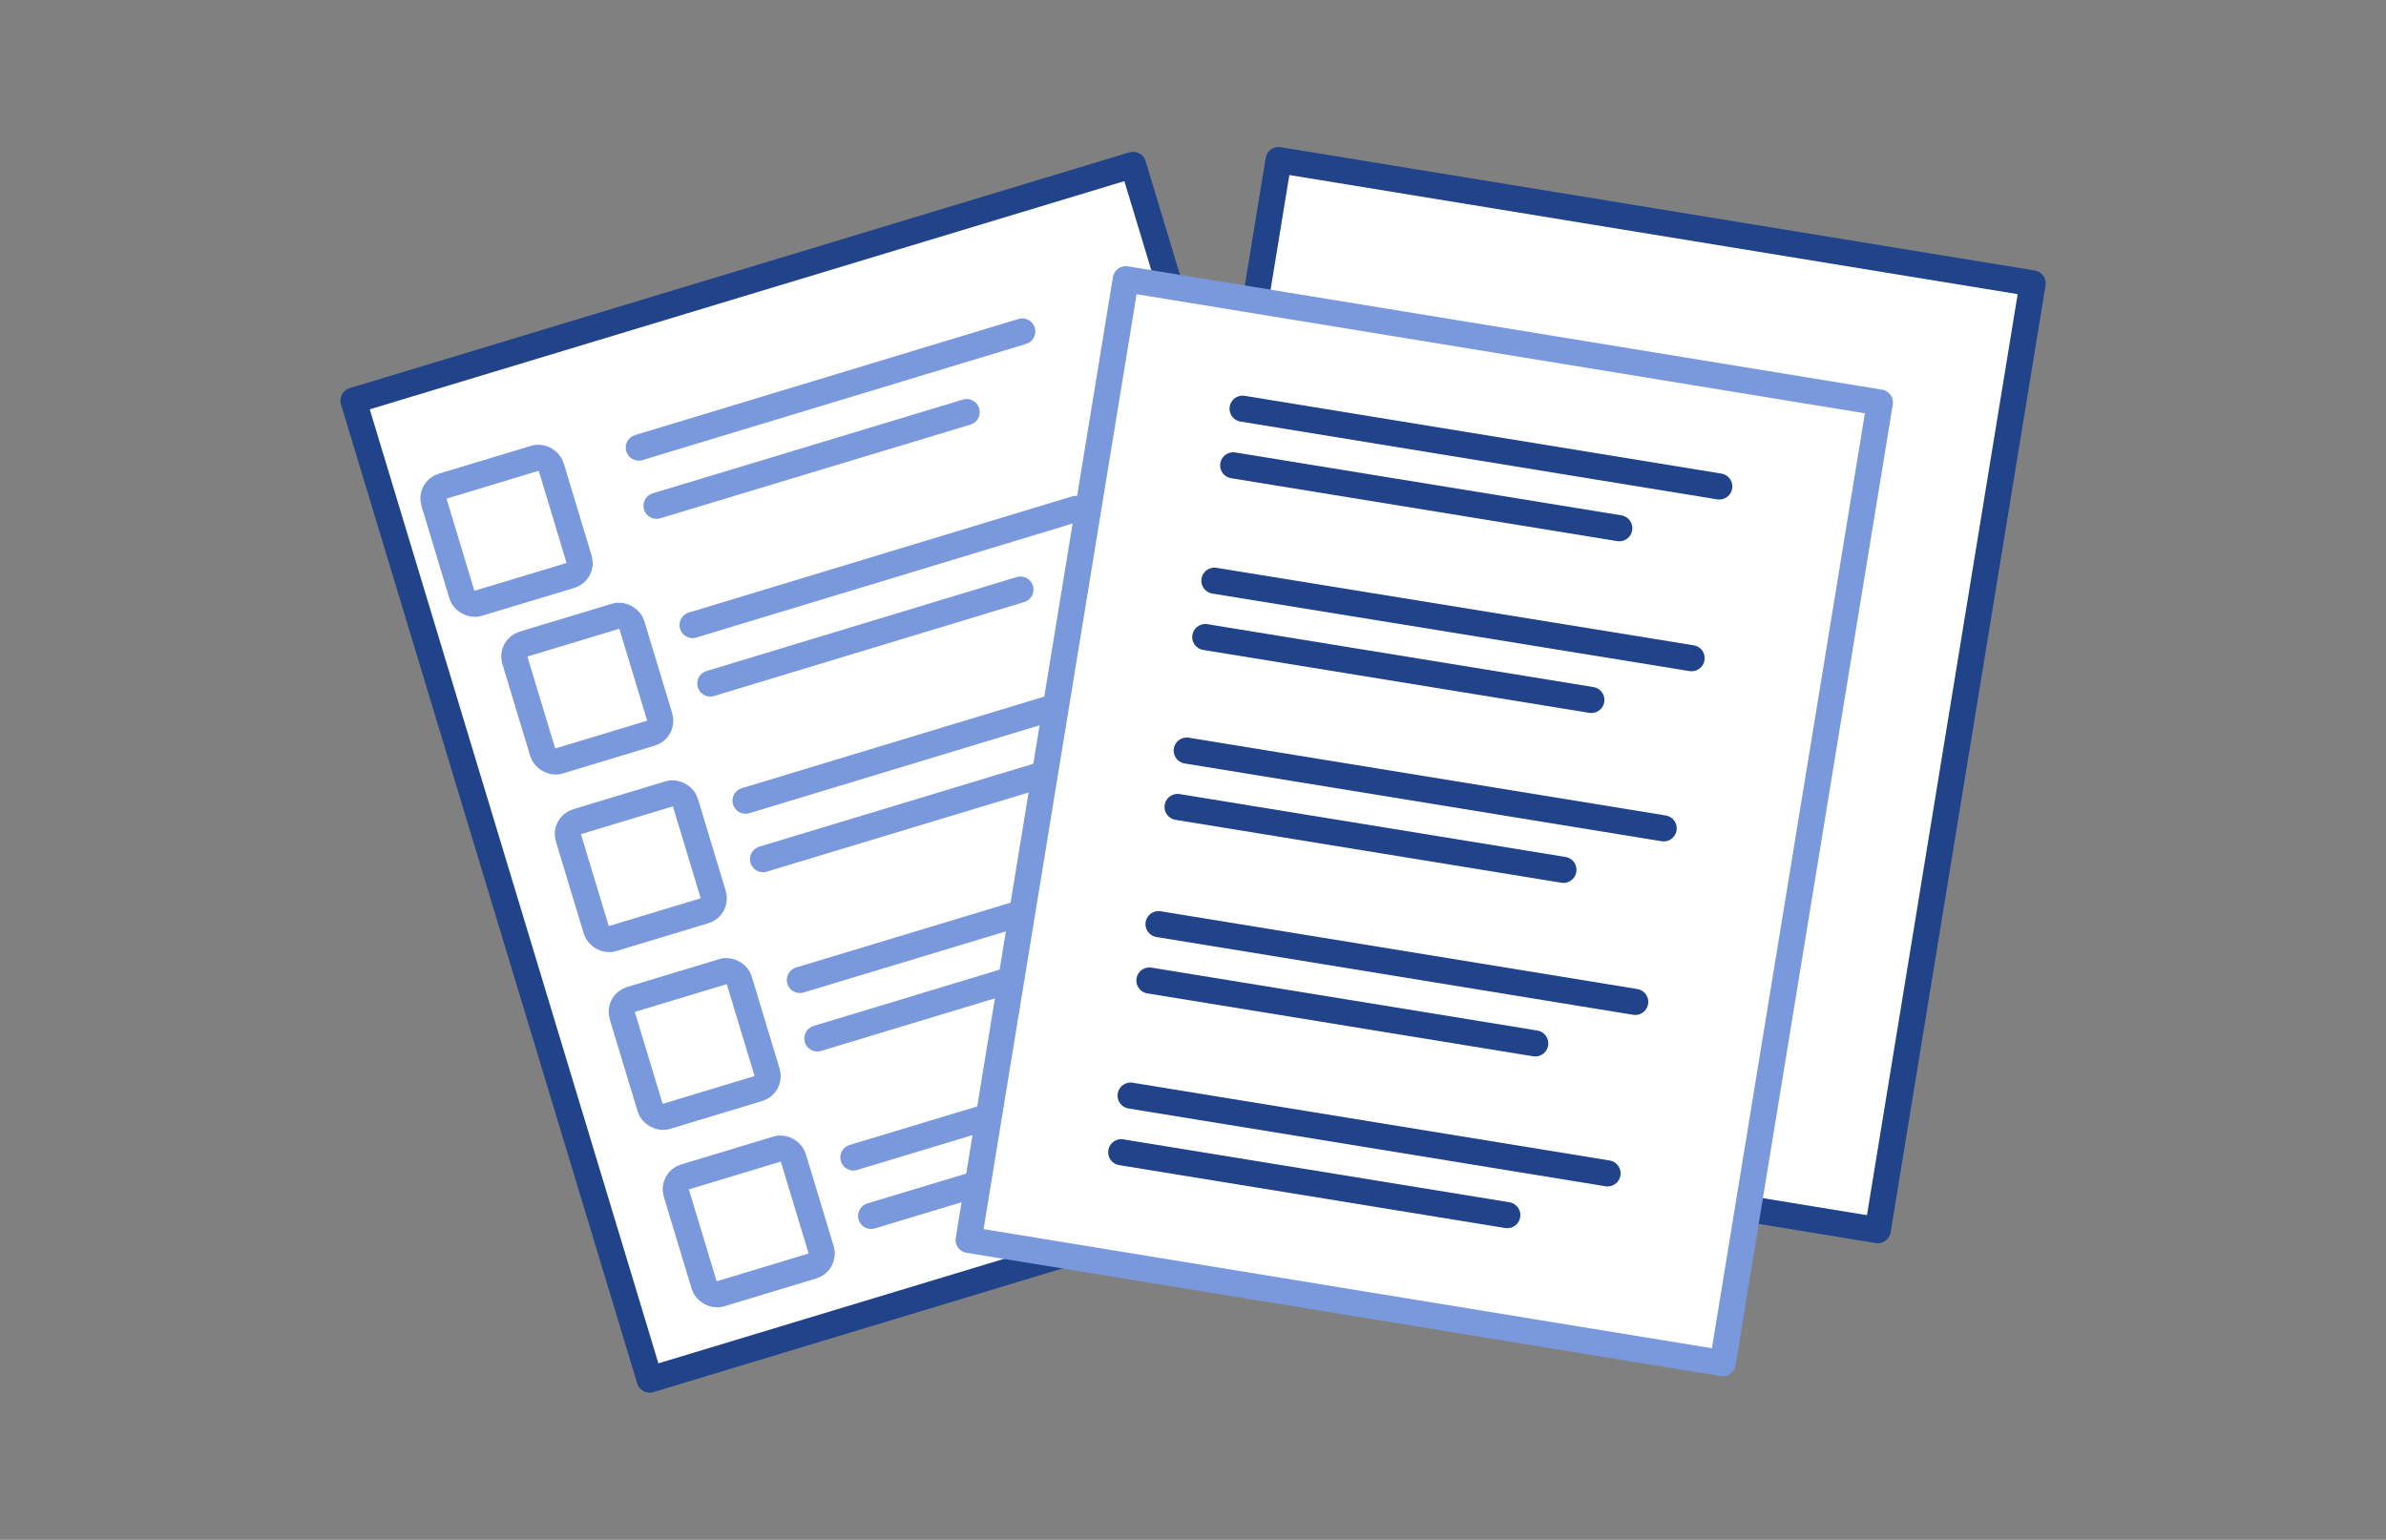 <?xml version="1.0" encoding="UTF-8"?> <svg xmlns="http://www.w3.org/2000/svg" id="Layer_1" data-name="Layer 1" viewBox="0 0 91.4 59"><rect x="0" y="0" width="91.4" height="59" fill="#808080" stroke="none"/><defs><style> .cls-1, .cls-2, .cls-3, .cls-4, .cls-5 { fill: #fff; } .cls-1, .cls-2, .cls-3, .cls-4, .cls-5, .cls-6, .cls-7 { stroke-linecap: round; stroke-linejoin: round; } .cls-1, .cls-2, .cls-6 { stroke: #204389; } .cls-1, .cls-4 { stroke-width: 1px; } .cls-2, .cls-5 { stroke-width: 1px; } .cls-3 { stroke-width: 1px; } .cls-3, .cls-4, .cls-5, .cls-7 { stroke: #7a98dc; } .cls-6, .cls-7 { fill: none; stroke-width: 1px; } </style></defs><rect class="cls-2" x="18.55" y="10" width="31.2" height="39.19" transform="translate(-7.11 11.15) rotate(-16.83)"></rect><rect class="cls-3" x="17.06" y="17.99" width="4.69" height="4.69" rx=".49" ry=".49" transform="translate(-5.05 6.48) rotate(-16.8)"></rect><rect class="cls-5" x="20.16" y="24.05" width="4.68" height="4.68" rx=".49" ry=".49" transform="translate(-6.68 7.64) rotate(-16.83)"></rect><rect class="cls-5" x="22.21" y="30.85" width="4.68" height="4.68" rx=".49" ry=".49" transform="translate(-8.56 8.53) rotate(-16.83)"></rect><rect class="cls-5" x="24.27" y="37.66" width="4.68" height="4.68" rx=".49" ry=".49" transform="translate(-10.44 9.42) rotate(-16.83)"></rect><rect class="cls-5" x="26.34" y="44.46" width="4.68" height="4.68" rx=".49" ry=".49" transform="translate(-12.32 10.31) rotate(-16.83)"></rect><line class="cls-7" x1="24.47" y1="17.15" x2="39.16" y2="12.7"></line><line class="cls-7" x1="25.15" y1="19.38" x2="37.03" y2="15.79"></line><line class="cls-7" x1="26.53" y1="23.95" x2="41.21" y2="19.5"></line><line class="cls-7" x1="27.21" y1="26.19" x2="39.09" y2="22.59"></line><line class="cls-7" x1="28.56" y1="30.68" x2="43.25" y2="26.23"></line><line class="cls-7" x1="29.23" y1="32.92" x2="41.13" y2="29.32"></line><line class="cls-7" x1="30.64" y1="37.55" x2="45.33" y2="33.11"></line><line class="cls-7" x1="31.31" y1="39.79" x2="43.2" y2="36.19"></line><line class="cls-7" x1="32.69" y1="44.35" x2="47.39" y2="39.91"></line><line class="cls-7" x1="33.37" y1="46.59" x2="45.26" y2="43"></line><rect class="cls-1" x="42.07" y="12.01" width="36.76" height="29.27" transform="translate(24.4 81.99) rotate(-80.71)"></rect><rect class="cls-4" x="35.9" y="16.84" width="37.3" height="29.27" transform="translate(14.69 80.22) rotate(-80.71)"></rect><line class="cls-6" x1="47.6" y1="15.66" x2="65.86" y2="18.64"></line><line class="cls-6" x1="47.24" y1="17.83" x2="62.03" y2="20.24"></line><line class="cls-6" x1="46.52" y1="22.25" x2="64.8" y2="25.22"></line><line class="cls-6" x1="46.17" y1="24.41" x2="60.96" y2="26.82"></line><line class="cls-6" x1="45.46" y1="28.76" x2="63.73" y2="31.74"></line><line class="cls-6" x1="45.11" y1="30.92" x2="59.89" y2="33.33"></line><line class="cls-6" x1="44.38" y1="35.41" x2="62.64" y2="38.39"></line><line class="cls-6" x1="44.03" y1="37.57" x2="58.81" y2="39.98"></line><line class="cls-6" x1="43.31" y1="41.98" x2="61.58" y2="44.96"></line><line class="cls-6" x1="42.95" y1="44.15" x2="57.74" y2="46.56"></line></svg> 